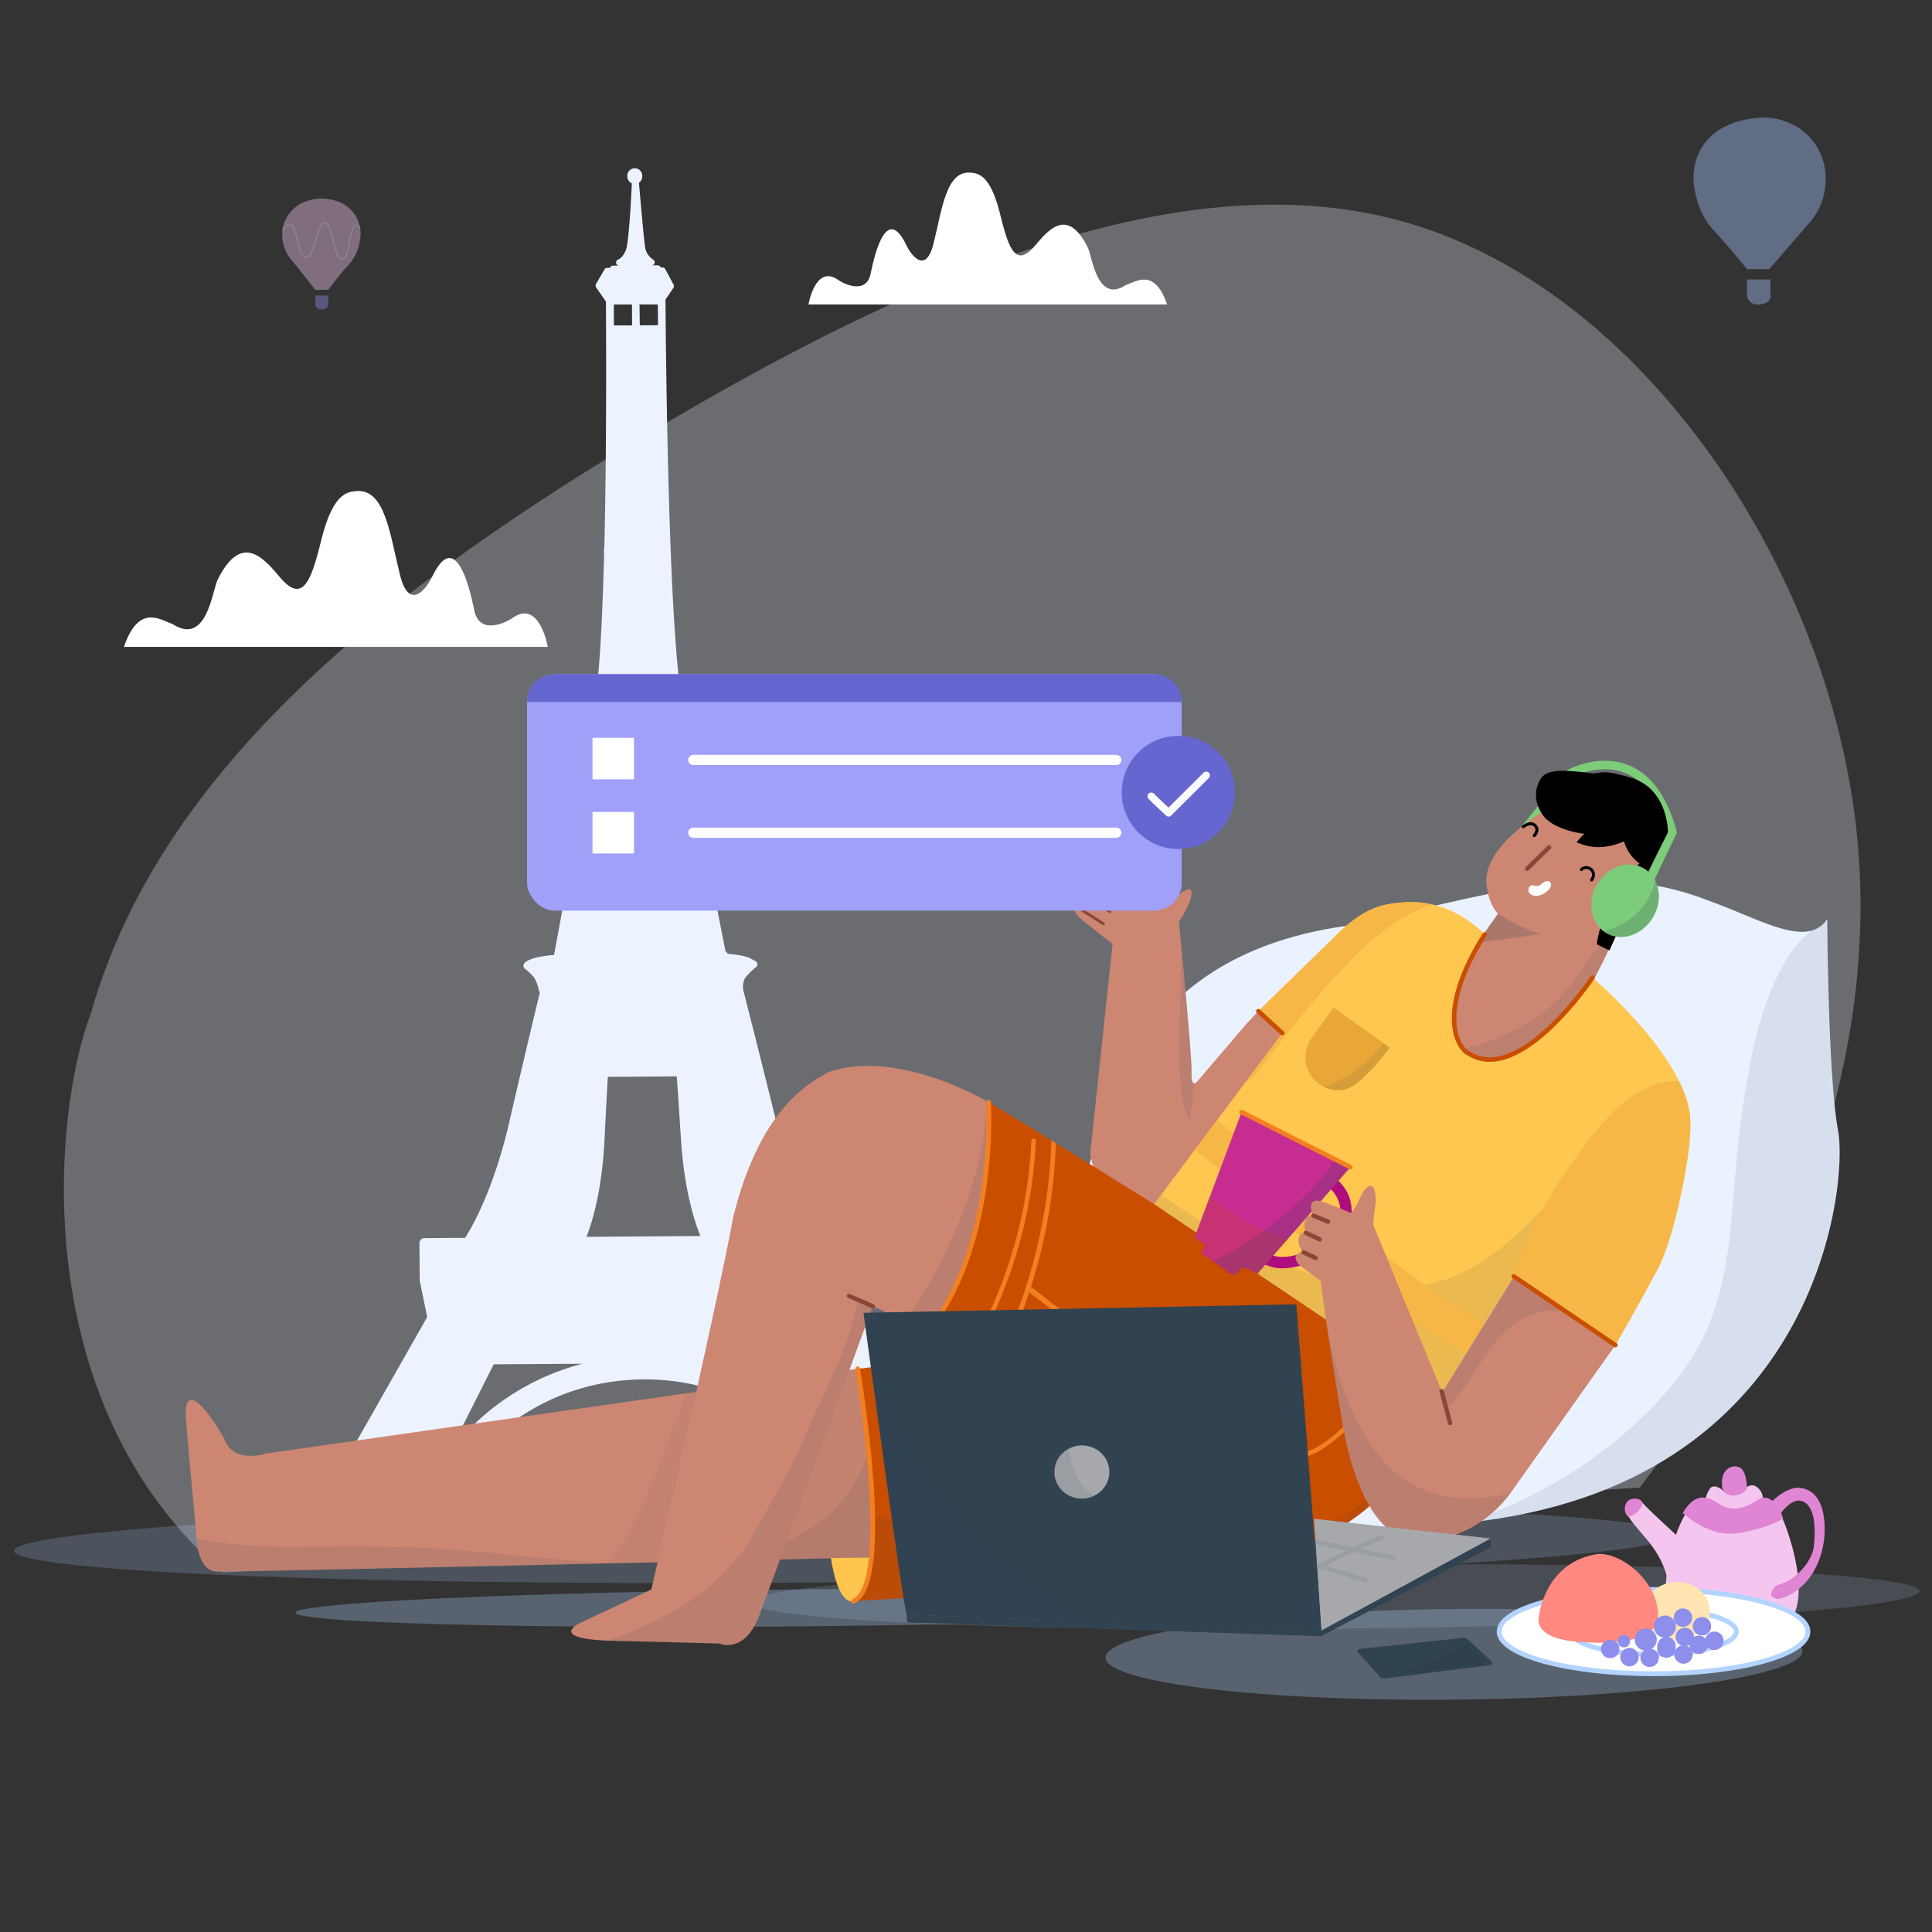 <svg xmlns="http://www.w3.org/2000/svg" xmlns:xlink="http://www.w3.org/1999/xlink" viewBox="0 0 680 680"><rect x="0" y="0" width="680" height="680" fill="#333333" stroke="none"/><defs><clipPath id="clip-path"><path d="M560.49,344.11s34.92,29.46,34.43,51.25c.5,9.69-5.43,39.7-11.28,50.88s-15.08,27.2-15.08,27.2l-35.77-24.21-25.95,42.14L406.21,423.84l45.11-60.21-8.43-7.73,29.3-28.57c5.23-4.78,10.44-8.14,17-9.18,8.51-1.36,20.59-1.62,33.47,10.74-13.71,22.46-12.74,35.29-5.58,41.92C521.59,374.53,536.42,378.45,560.49,344.11Z" style="fill:none"/></clipPath><clipPath id="clip-path-2"><path d="M506.84,491.37S481.48,557.77,425,537c-40.34-17.92-107.23-59.46-107.23-59.46s15.16-6.23,26.46-51.32c5.07-20.25,3.93-33.36,3.67-38.34,20.33,12.13,58.27,35.92,58.27,35.92Z" style="fill:none"/></clipPath><clipPath id="clip-path-3"><polygon points="465.16 573.89 524.62 541.55 462.55 534.61 465.16 573.89" style="fill:none"/></clipPath><clipPath id="clip-path-4"><path d="M110.92,102h4.61s4.18-5.47,6.15-7.69A16.61,16.61,0,0,0,126.62,85a12.09,12.09,0,0,0-.59-7.23,11.81,11.81,0,0,0-8.34-7.23,15.76,15.76,0,0,0-11.39.93,12.42,12.42,0,0,0-6.63,8.16,9.24,9.24,0,0,0-.26,1.56A13.75,13.75,0,0,0,103,92C107.54,97.52,110.92,102,110.92,102Z" style="fill:none"/></clipPath></defs><title>Kissflow for The Programmer</title><g style="isolation:isolate"><g id="Layer_1" data-name="Layer 1"><ellipse cx="296.91" cy="543.07" rx="292.03" ry="13.85" transform="translate(-5.17 2.86) rotate(-0.55)" style="fill:#b2d4ff;opacity:0.2;isolation:isolate"/><ellipse cx="284.75" cy="565.89" rx="180.78" ry="6.51" transform="translate(-5.39 2.75) rotate(-0.55)" style="fill:#b2d4ff;opacity:0.3;isolation:isolate"/><ellipse cx="470.01" cy="562.02" rx="205.57" ry="11.29" transform="translate(-5.35 4.51) rotate(-0.55)" style="fill:#b2d4ff;opacity:0.16;isolation:isolate"/><ellipse cx="511.74" cy="582.29" rx="122.66" ry="15.96" transform="translate(-5.54 4.91) rotate(-0.55)" style="fill:#b2d4ff;opacity:0.3;isolation:isolate"/><g style="opacity:0.3"><path d="M78.54,553.46c-69.63-59.63-60-162.06-46.41-197.21C56.91,269,139.7,205.15,229.59,151.75c90-53.56,187.18-96.88,266.92-73,79.92,24,142.39,115.14,155.61,203.43s-23.35,173.87-75,241.41Z" style="fill:#ecf3ff"/></g><path d="M43.62,227.68H192.8s-2.72-16.09-11.72-10.64c-3.28,2.46-12.57,6.55-14.19-2.45-1.9-9.28-6.81-28.09-14.72-11.73-1.91,4.09-8.18,12.82-11.46-.82-3.54-14.18-5.18-30.27-15.54-29.18-3.27.27-7.91,1.36-11.73,15.82-3.54,14.18-6.27,24.54-14.73,14.72C93,196.59,85.08,187,76.62,204c-1.91,3.82-3.81,23.45-15.81,15.68C56.43,218.13,48.81,212.4,43.62,227.68Z" style="fill:#fff"/><path d="M310.88,478a1,1,0,0,0,0-.19,1.43,1.43,0,0,0-.9-1.31l-8.25-14.1L304,449.66a.32.32,0,0,0,0-.15h0l-.06-13.13a1.73,1.73,0,0,0-1.69-1.75l-13.05.1c-1.44-2.11-9.93-15.27-16.08-40.32-5.85-23.78-10.32-41.24-11.6-46.22a1.27,1.27,0,0,0,0-.47,6.91,6.91,0,0,1,.43-2.92c.41-1.08,2.67-3.22,4.14-4.39a1.31,1.31,0,0,0,.48-1.15,1.36,1.36,0,0,0-.68-1l-1.92-1c-1.69-.87-5.16-1.33-7.88-1.55a1.41,1.41,0,0,0-.58-.75l-.14-.09c-.57-2.83-12.15-60.29-16.32-95.27-4.23-35.5-4.79-129.89-4.82-134.15l2.81-4.17a1.13,1.13,0,0,0,0-1.16l-2.9-5.41a1,1,0,0,0-.92-.56h-.69a1,1,0,0,0-1-.76h-2.12a1,1,0,0,0,1-.83,1.11,1.11,0,0,0-.53-1.22,6.17,6.17,0,0,1-2.84-4.45c-.3-2-1.07-10-2.15-22.56a2.8,2.8,0,0,0,1.17-2.3,2.64,2.64,0,1,0-5.27,0,2.74,2.74,0,0,0,1.6,2.51C221.93,74.62,221.13,86,220.29,88c-1.16,2.83-2.63,3.3-2.63,3.3a1.08,1.08,0,0,0-.79,1.19,1,1,0,0,0,1,1l-2.13,0a1,1,0,0,0-1,.78h-1.07a1,1,0,0,0-.87.51l-3,5.11a1.13,1.13,0,0,0-.09,1l.05.14a.94.94,0,0,0,.14.26l3.38,4.87c0,5.44.34,48.24-.57,86.4h-.11l0,2.92v.2c-.51,19.71-1.28,34.57-2.28,44.16-3.55,33.84-13.88,88.65-15.33,96.28-8.35.64-10.18,2.5-10.54,3.05a1.33,1.33,0,0,0,.28,1.77,20.31,20.31,0,0,1,3.36,3.25,17,17,0,0,1,1.62,4.53,1.26,1.26,0,0,0,.3.6c-1.53,6.32-5.57,23.14-10.81,45.82-5.78,25.07-14.1,38.4-15.51,40.54l-14.39.1a1.74,1.74,0,0,0-1.67,1.78l.1,12.92a.29.29,0,0,0,0,.16v.14l2.63,12.77-38.81,68.29,42.07-.66a.93.93,0,0,0,.78.08,1,1,0,0,0,.61-.52c14.27-28.12,40.94-45,71.34-45.24s57.3,16.32,72,44.22a1,1,0,0,0,.62.52c.1,0,43.32,0,43.32,0ZM231.6,114.46l-6.42.05c-.05-4.2-.07-6.67-.08-6.82a1.32,1.32,0,0,0-.11-.53l6.55,0C231.55,108.64,231.57,111.15,231.6,114.46Zm-9.14.07-6.4,0c0-3.32,0-5.82,0-7.35l6.46,0a1.48,1.48,0,0,0-.09.55ZM160.74,507.86l-.1.13c-.78.92-1.55,1.86-2.3,2.81l15.43-30.61L205,480A86.21,86.21,0,0,0,160.74,507.86Zm45.67-72.54c1.78-4.44,5.44-15.61,6.35-34.14.38-7.53.77-15,1.16-22.16l24.28-.17c.51,7.31,1,14.76,1.48,22.14,1.16,18.35,5,29.58,6.84,34.05Zm41.32,44.35,30.94-.22L294,508.75A87.29,87.29,0,0,0,247.73,479.67Z" style="fill:#ecf3ff"/><path d="M530.46,299.51l22.09-27.26s26.6-14.6,36.1,20.65l-8.83,18.44" style="fill:none;stroke:#7dcc7a;stroke-miterlimit:10;stroke-width:3px"/><path d="M643.13,323.56s.24,55.58,3.81,74.35S640.31,523.33,515.64,536C410.3,544,352.17,530.51,318.07,501.93c-6-14.86,2.42-29.19,18-31.25,15.5-3.32,34.06-23.22,42.21-42.59s9.74-90.21,95.29-102.17c47.78-10,87.5-24.7,127.47-9.05C619.63,323.49,635.84,334,643.13,323.56Z" style="fill:#eaf1ff"/><path d="M535.38,528.12a161.4,161.4,0,0,0,36.32-23.55c11.78-10.2,23-22.61,29.13-36.82,7.26-16.73,8.32-34.78,9.78-52.62.89-10.86,2.13-21.73,3.9-32.49,2-12.36,4.76-24.9,9.87-36.46,3-6.78,7.11-14,13.24-18.64a9.47,9.47,0,0,0,4.44-2.68c.36-.17.71-.33,1.08-.48,0,6.84.48,56.08,3.8,73.53,3.56,18.72-6.59,124.85-130.33,138C523,533.61,529.25,531,535.38,528.12Z" style="fill:#314351;opacity:0.1;mix-blend-mode:multiply"/><path d="M564.69,337.53,578,309.31s9.14-16.3-1.13-25.86a22.81,22.81,0,0,0-25.44-2.65s-28.66,13.94-28.32,29.52c0,0,.35,8.21,4.76,11.82C533.4,326,564.69,337.53,564.69,337.53Z" style="fill:#cc8672"/><path d="M564.69,337.53l-11.14,21.8s-14.65,24.2-39.33,13.82c-3.74-1.72-14.89-8.93-1.24-31.39l14.86-21Z" style="fill:#cc8672"/><path d="M520.15,331.6s6.21-.49,21.82-2.85a67.06,67.06,0,0,1-14.73-7.18Z" style="fill:#314351;opacity:0.2;mix-blend-mode:multiply"/><g style="opacity:0.1;mix-blend-mode:multiply"><path d="M569.67,324.17l1.08.5-6.06,12.86s-1.63-.6-4.19-1.57c3-3.95,6.17-7.82,8.94-11.92C569.52,324.08,569.59,324.14,569.67,324.17Z" style="fill:#314351"/><path d="M534.26,362c9.46-4.78,16.16-11.43,21.9-20,1.43-2.13,3-4.19,4.53-6.23l4,1.82-11.14,21.8s-14.65,24.2-39.33,13.82a14,14,0,0,1-3.87-2.65A103.59,103.59,0,0,0,534.26,362Z" style="fill:#314351"/><path d="M520.15,331.6s6.21-.49,21.82-2.85a67.06,67.06,0,0,1-14.73-7.18Z" style="fill:#314351;opacity:0.2;mix-blend-mode:multiply"/></g><path d="M560.2,309.73a4.23,4.23,0,0,0,.59-1.27,2.54,2.54,0,0,0-3.59-2.85,2,2,0,0,0-.59.45" style="fill:none;stroke:#000;stroke-linecap:round;stroke-linejoin:round;stroke-width:1.032px"/><path d="M540,294.1s2.14-2.1,0-3.78c-1.26-.91-2.75-.1-3.89.65" style="fill:none;stroke:#000;stroke-linecap:round;stroke-linejoin:round;stroke-width:1.067px"/><line x1="545.25" y1="298.23" x2="537.5" y2="305.78" style="fill:none;stroke:#894837;stroke-linecap:round;stroke-linejoin:round;stroke-width:1.525px"/><path d="M543.32,314.57s3.47-2.08,2.45-3.81c-.54-.73-1.47-1.18-3.26.43a2.84,2.84,0,0,1-2.76.5c-.71-.41-2.13.43-1.74,2.22C538.43,315.11,540.85,316,543.32,314.57Z" style="fill:#fff"/><path d="M442.89,355.9l17.55,15.84s-33.13,41.48-52.52,56.81c-20.33,2-24.22-22.37-24.22-22.37l7.89-73.92-9.37-7.38c-2.68-2.11-5.46-4.73-2.74-5.39-1.42-2-1.23-4.7,2-4.33-2.69-2.87-2.62-5.8,1.71-5-3.16-6.39,2.09-3.95,2.09-3.95s16.83,10.27,19.29,11.41c1.8,1,3.22,1.93,5.36,1.19,6.29-5.19,8.62-6.73,9.35-5.29.84,3.55-4.34,10.87-4.34,10.87s4.54,45.86,4.46,52.85c-.31,6.78,2.34,3,2.34,3l16.7-19.58Z" style="fill:#cc8672"/><path d="M420.7,381.26a.41.41,0,0,1-.05.09,8.77,8.77,0,0,1-.54.89s0,0,0,.05l-.09.11c-.1.13.39.36.28.49-.26.32.14.76-.14,1.07-1,1.14.32,4-.58,5.22,0,.06-.55,2.9-.8,4.91-2.79-3.49-3.31-13.11-3.52-16.33-.39-5.88-.3-11.79-.13-17.68.27-8.7.76-17.4.73-26.1,1.32,13.83,3.58,38.35,3.53,43.31C419.18,381.21,420,381.61,420.7,381.26Z" style="fill:#314351;opacity:0.1;mix-blend-mode:multiply"/><path d="M575.24,315.1s-4.14,8-9.19,4.14c-3.76,8.29-4,13.15-4,13.15l4.42,2.13Z"/><path d="M301.87,481.74,93.58,511.61s-10.72,3.56-14.23-4.3c-4-7.83-14.13-22.39-14-9.33,1.49,19,3.56,39,3.71,42,.23,4.51,1.18,13,7.42,13.18,7.28.13,230-5,230-5a266.34,266.34,0,0,0-2.29-47.75C303,489.15,301.87,481.74,301.87,481.74Z" style="fill:#cc8672"/><path d="M219.51,542.24c7.33-13,12.93-27,17.81-41.05a100.85,100.85,0,0,0,4.23-10.8l60.32-8.65s1.13,7.41,2.33,18.71a266.34,266.34,0,0,1,2.29,47.75s-43.22,1-92.2,2.09A84.12,84.12,0,0,0,219.51,542.24Z" style="fill:#314351;opacity:0.05;mix-blend-mode:multiply"/><path d="M248.74,549.46c17.73-2,36.68-7.68,48.13-21.84a46.58,46.58,0,0,0,8.6-16.69,269.37,269.37,0,0,1,1,37.27L248,549.53Z" style="fill:#314351;opacity:0.1;mix-blend-mode:multiply"/><path d="M113.08,544.26c15.57-.18,30.86,0,46.39,1.13,18.75,1.43,38,4,57.21,4.85-62.76,1.41-136,3-140.18,2.94-5.62-.16-7-7.08-7.32-11.74C83.33,544.59,98.66,544.42,113.08,544.26Z" style="fill:#314351;opacity:0.1;mix-blend-mode:multiply"/><path d="M560.49,344.11s34.92,29.46,34.43,51.25c.5,9.69-5.43,39.7-11.28,50.88s-15.08,27.2-15.08,27.2l-35.77-24.21-25.95,42.14L406.21,423.84l45.11-60.21-8.43-7.73,29.3-28.57c5.23-4.78,10.44-8.14,17-9.18,8.51-1.36,20.59-1.62,33.47,10.74-13.71,22.46-12.74,35.29-5.58,41.92C521.59,374.53,536.42,378.45,560.49,344.11Z" style="fill:#ffc74f"/><path d="M427.79,432.81c18.39,10.74,38.21,19.34,59.73,20.43,22.21,1.12,37.46-9.47,52.45-24.69,15.52-15.77,32.92-32.43,53.94-40.49a25.09,25.09,0,0,1,1,7.3c.5,9.69-5.43,39.7-11.28,50.88s-15.08,27.2-15.08,27.2l-35.77-24.21-25.95,42.14L406.21,423.84l2.5-3.33C414.9,424.91,421.29,429,427.79,432.81Z" style="fill:#314351;opacity:0.1;mix-blend-mode:multiply"/><g style="clip-path:url(#clip-path)"><path d="M398.1,373.19c44.78,28,80.59,67,126.24,93.91,8.14-20.23,17.73-43.15,30-59.23a110.88,110.88,0,0,1,13.3-16.29c6-6.05,14.15-11.55,23.23-11,7,.44,12.92,5.63,12.62,12.18,2.77,2.5,4.07,6.08,2.36,10.85a6.84,6.84,0,0,1-6.94,4.47l-6.3,18.07c-4.9,19.62-10.13,39.49-20,57.12-2.49,4.46-9.34,3.77-11.6.23-4.49,2.47-11.41-.17-9.66-6.27Q553,471.6,554.69,466a13.67,13.67,0,0,1-4.55,4c-3.93,2-9.47,1.24-12-2.57l-.06-.09c-1.91,4.61-3.81,9.21-5.77,13.77-2.55,5.95-10.42,3.4-11.75-1.66-22.65-13-43.58-28.49-63.69-44.89-21.15-17.25-41.4-35.74-64.71-50.31C385.29,380,391.14,368.84,398.1,373.19Z" style="fill:#f7b746"/><path d="M415.22,370.84a311.06,311.06,0,0,1,35.94-35.19c9.64-10,20.87-21.72,33.45-28.12a6.69,6.69,0,0,1,6.75.29,6.24,6.24,0,0,1,5.4-.08c1.55-.61,3.11-1.19,4.7-1.69,7.89-2.49,11.91,9.33,4,11.81-14.28,4.51-25,14.34-34.76,25.06-10.27,11.31-19.79,23.28-28.86,35.51-2.61,3.52-6.56,2.69-8.91.18a7,7,0,0,1-8.69,1C418.85,384.79,410,376.79,415.22,370.84Z" style="fill:#f7b746"/></g><path d="M301.87,481.74s11.91,78.78-1.6,81.88c59.41-4.65,172.37.79,194.19-50.44L425,450.25S323.86,480.46,301.87,481.74Z" style="fill:#ca4e00"/><path d="M306.67,533.62c21.45,1.94,42.9,2.06,64-3.25,17.72-4.46,35.62-13.67,49.86-24.79,7.06-5.52,13.33-11.84,21.11-16.47,5.31-3.17,10.76-6,15.58-9.65l37.24,33.72C472.64,564.41,359.68,559,300.27,563.62,305.65,562.38,307,549.12,306.67,533.62Z" style="fill:#314351;opacity:0.1;mix-blend-mode:multiply"/><path d="M506.84,491.37S481.48,557.77,425,537c-40.34-17.92-107.23-59.46-107.23-59.46s15.16-6.23,26.46-51.32c5.07-20.25,3.93-33.36,3.67-38.34,20.33,12.13,58.27,35.92,58.27,35.92Z" style="fill:#ca4e00"/><g style="clip-path:url(#clip-path-2)"><path d="M316.22,508.87q4.17-4.31,8-8.87.88-8.83,1.83-17.65,3.3-30.5,7.49-60.9,2.35-17.06,5-34.07c.15-1,1.72-.66,1.57.33q-4.68,30.14-8.46,60.4-3.11,24.78-5.59,49.63a166.9,166.9,0,0,0,33.63-70.22A158.77,158.77,0,0,0,363,401.58c0-1,1.65-1.09,1.6-.09a163.34,163.34,0,0,1-8.86,46,169.47,169.47,0,0,1-21.32,41.74q-4.09,5.84-8.69,11.33c-.26,2.7-.54,5.4-.8,8.1-.33,3.52-.64,7-1,10.56a190.47,190.47,0,0,0,44.16-96,181.81,181.81,0,0,0,2-30.83c0-1,1.58-1.08,1.6-.08a186,186,0,0,1-7.09,54.83,193.17,193.17,0,0,1-22.75,50.74A191,191,0,0,1,323.76,522q-.93,10.5-1.77,21c-.08,1-1.68,1.08-1.61.09q.78-9.91,1.66-19.8a.77.77,0,0,1-.4-1.26c.2-.22.38-.45.58-.67q.84-9.32,1.74-18.63c-2.12,2.46-4.28,4.87-6.55,7.21C316.7,510.64,315.51,509.6,316.22,508.87Z" style="fill:#f38020"/><path d="M362.52,452.65c15.35,12,33.86,25.58,50.23,36.27q12.21,8,24.76,15.42c2.08,1.23,4.16,2.45,6.26,3.66a39.89,39.89,0,0,0,6,3c4.64,1.74,9.32.81,13.55-1.54a46.56,46.56,0,0,0,11.44-9.41,54.35,54.35,0,0,0,8.29-12,.8.8,0,0,1,1.43.72,55.77,55.77,0,0,1-17.17,20c-3.62,2.58-7.94,4.75-12.53,4.74-4.78,0-8.9-2.53-12.85-4.83q-26.06-15.15-50.63-32.51c-9.24-6.53-20.47-14.59-29.36-21.55C361.11,454,361.72,452,362.52,452.65Z" style="fill:#f38020"/></g><path d="M459.05,411.5s18.2,3.87,14.07,19.08c-3.25,9.91-18.37,15.45-25,13.4a44.68,44.68,0,0,1-11.82-5.77" style="fill:none;stroke:#af0c7e;stroke-miterlimit:10;stroke-width:4px"/><path d="M437,391.41,475.3,410.8l-32.66,37.44s-5.31-2.52-5.55-2a30.92,30.92,0,0,1-2.88,2.83l-11.38-8,1.3-3-3.73-2.38Z" style="fill:#c72c91"/><path d="M425.72,421.46c6.77,4.32,12.78,9.37,20.7,12.26,2.27.83,4.56,1.6,6.85,2.34l-10.63,12.18s-5.31-2.52-5.55-2a30.92,30.92,0,0,1-2.88,2.83l-11.38-8,1.3-3-3.73-2.38Z" style="fill:#ca4e00;opacity:0.2"/><path d="M443.3,434.41c9.92-7.48,20-15.8,26.57-26.35l5.43,2.74-32.66,37.44s-5.31-2.52-5.55-2a30.92,30.92,0,0,1-2.88,2.83l-7.53-5.29A77,77,0,0,0,443.3,434.41Z" style="fill:#314351;opacity:0.2;mix-blend-mode:multiply"/><path d="M568.56,473.44,532,525a41.77,41.77,0,0,1-22.19,16c-4.95,1.45-9.81,1.15-15.86,0-4.16-.85-15-7.32-20.87-36.74-6.26-36.56-8.22-53.44-8.22-53.44l-6.81-5c-1.4-.94-2.81-3.1-1.53-4.2a2.32,2.32,0,0,1,2.34-.84c-2.28-1.74-2.81-6.89.74-7.08-1.28-3.64.23-6.24,2.72-5.84-1.51-2.57-1.6-6.49,3.14-4.88s9.92,3.92,9.92,3.92,1.19-.59,3.5-5.66c2.13-4.75,5.53-6.14,5.34,2-1.23,8-.75,8.21-.75,8.21l24.13,58.64,25.24-40.83Z" style="fill:#cc8672"/><path d="M532.22,466.61c-10.31,8.16-13.58,19.94-22.92,28.9-.05.05-.23-.09-.27,0-.28-2.67-2-4.46-2.19-7.13l.71,1.72,25.24-40.83L551.73,462C545.34,460.42,538.65,461.51,532.22,466.61Z" style="fill:#314351;opacity:0.1;mix-blend-mode:multiply"/><path d="M505.75,525.85c8.24,2.16,17,1.79,25.71-.24A41.67,41.67,0,0,1,509.76,541c-4.95,1.45-9.81,1.15-15.86,0-4.16-.85-15-7.32-20.87-36.74-2.34-13.68-4.08-24.6-5.34-32.92C473.46,493.87,482.43,519.73,505.75,525.85Z" style="fill:#314351;opacity:0.1;mix-blend-mode:multiply"/><line x1="462.27" y1="427.86" x2="467.43" y2="429.97" style="fill:none;stroke:#894837;stroke-linecap:round;stroke-linejoin:round;stroke-width:1.525px"/><line x1="459.6" y1="433.92" x2="464.47" y2="436.22" style="fill:none;stroke:#894837;stroke-linecap:round;stroke-linejoin:round;stroke-width:1.525px"/><line x1="458.81" y1="440.78" x2="463.08" y2="442.76" style="fill:none;stroke:#894837;stroke-linecap:round;stroke-linejoin:round;stroke-width:1.525px"/><line x1="383.15" y1="310.21" x2="393.85" y2="317.09" style="fill:none;stroke:#894837;stroke-linecap:round;stroke-linejoin:round"/><line x1="381.44" y1="315.16" x2="390.64" y2="320.86" style="fill:none;stroke:#894837;stroke-linecap:round;stroke-linejoin:round"/><line x1="379.48" y1="319.49" x2="388.38" y2="325.15" style="fill:none;stroke:#894837;stroke-linecap:round;stroke-linejoin:round"/><path d="M347.94,387.92s-31.8-19.11-56.32-10.57C282,382.44,267,392.88,258.15,428c-6.51,35.23-28.92,131.47-28.92,131.47l-25.53,12s-10.43,5.14,10.21,6c21,.46,39.27,1,39.27,1s8.52,3.79,13.8-9.14c4.88-12.9,40.2-109.64,40.2-109.64l19.63,9.19s13.6-15.88,20.09-53.54C349.44,396.43,347.94,387.92,347.94,387.92Z" style="fill:#cc8672"/><path d="M322.41,459.33A174.41,174.41,0,0,0,341,420.71c3.58-10.69,6-21.95,6.18-33.22l.74.43s1.5,8.51-1,27.48c-6.49,37.66-20.09,53.54-20.09,53.54l-10.26-4.78C319.62,464.1,321.17,461.27,322.41,459.33Z" style="fill:#314351;opacity:0.1;mix-blend-mode:multiply"/><path d="M265.91,538.73c3.72-6.89,7.74-13.62,11.43-20.52,3.5-6.55,6.27-13.31,9.25-20.08,5.69-12.94,13.09-25.83,15-40,0-.07.11-.71.11-.79a15.26,15.26,0,0,1,4.92,1.81,2.35,2.35,0,0,1,.7.62l-.11-.05S271.86,556.49,267,569.39c-5.28,12.93-13.8,9.14-13.8,9.14s-18.25-.59-39.27-1l-.82,0C234.57,570.71,255.17,558.61,265.91,538.73Z" style="fill:#314351;opacity:0.1;mix-blend-mode:multiply"/><line x1="307.18" y1="459.75" x2="298.82" y2="456.12" style="fill:none;stroke:#894837;stroke-linecap:round;stroke-linejoin:round;stroke-width:1.525px"/><line x1="507.4" y1="489.67" x2="510.4" y2="500.85" style="fill:none;stroke:#894837;stroke-linecap:round;stroke-linejoin:round;stroke-width:1.525px"/><line x1="420.58" y1="381.1" x2="418.74" y2="395.03" style="fill:#314351;opacity:0.1;mix-blend-mode:multiply"/><path d="M326.81,468.94s-4.88,7.71-9,8.64c-1.66.44-3.33-.46-3.13-4a65.61,65.61,0,0,1,1.75-9.52Z" style="fill:#ffc54f"/><path d="M306.49,548.2s.07,14.38-6.22,15.42c-1,.17-5.37.39-7.81-15.24C304.15,548.18,306.49,548.2,306.49,548.2Z" style="fill:#ffc54f"/><path d="M347.94,387.92s4.06,61.21-30.13,89.66l88.68,51.55" style="fill:none;stroke:#f38020;stroke-linecap:round;stroke-linejoin:round;stroke-width:1.613px"/><path d="M301.87,481.74s13,76.07-1.6,81.88" style="fill:none;stroke:#f38020;stroke-linecap:round;stroke-linejoin:round;stroke-width:1.613px"/><path d="M465.16,573.89l-8.89-114.83-152.35,3s14.26,106.17,15.23,106.21S465.16,573.89,465.16,573.89Z" style="fill:#314351"/><polygon points="465.16 573.89 524.62 541.55 462.55 534.61 465.16 573.89" style="fill:#a6a8ab"/><polygon points="465.16 573.89 524.62 541.55 524.77 544.44 464.96 575.86 319.34 570.98 319.15 568.3 465.16 573.89" style="fill:#314351"/><path d="M319.36,510.86a165.8,165.8,0,0,0,32.82,39.82,162.55,162.55,0,0,0,21.2,16.11q3.25,2.06,6.64,3.85c-31.8-1.22-60.44-2.31-60.87-2.34-.69,0-8.09-53.7-12.32-84.73A149.8,149.8,0,0,0,319.36,510.86Z" style="fill:#314351;opacity:0.1;mix-blend-mode:multiply"/><polygon points="465.16 573.89 524.62 541.55 462.55 534.61 465.16 573.89" style="fill:#a6a8ab"/><g style="clip-path:url(#clip-path-3)"><path d="M414.67,539q25,4.56,49.5,11.49,4.79-2.44,9.67-4.7-18.54-3.9-36.77-9-7.41-2.08-14.78-4.35c-1-.3-.63-1.83.35-1.52q26.13,8.06,53,13.65l.55.11q4.89-2.21,9.85-4.24c1-.39,1.45,1.09.5,1.48-2.59,1-5.15,2.16-7.71,3.29q6,1.21,12,2.3c1,.18.67,1.7-.35,1.52q-7.05-1.27-14.07-2.72-5,2.28-9.94,4.76,7.2,2.07,14.34,4.34c1,.31.63,1.84-.35,1.52-5.33-1.69-10.7-3.27-16.08-4.8q-9.94,5.12-19.45,11c-.88.54-1.75-.76-.88-1.3,5.9-3.67,12-7.1,18.13-10.32-10.93-3-21.95-5.79-33.06-8.14q-7.35-1.54-14.75-2.89C413.31,540.35,413.65,538.82,414.67,539Z" style="fill:#314351;opacity:0.1;mix-blend-mode:multiply"/></g><polygon points="465.16 573.89 524.62 541.55 524.77 544.44 464.96 575.86 319.34 570.98 319.15 568.3 465.16 573.89" style="fill:#314351"/><ellipse cx="380.8" cy="518.09" rx="9.67" ry="9.36" transform="translate(-26 20.15) rotate(-2.93)" style="fill:#a6a8ab"/><path d="M376.33,509.82a22.76,22.76,0,0,0,8.55,16.73,9.77,9.77,0,0,1-3.6.88,9.51,9.51,0,0,1-10.13-8.85A9.31,9.31,0,0,1,376.33,509.82Z" style="fill:#314351;opacity:0.1;mix-blend-mode:multiply"/><path d="M542.4,273.9c2.37-3.24,7.88-3,18.41-1.69,3.65-.29,4-1.28,13.76,1.7,12.65,4.19,12.5,19,12.5,19L573,320.7s-5.49,3.71-7.23.23c-.46-3.17,4.74-10.86,11.3-17a14.69,14.69,0,0,1-5.47-7.79c-7.59,3.22-12.71,2-16.68.33a21.3,21.3,0,0,1,2.75-3s-9.27-.91-13.79-5.56C543.88,287.9,537.65,281.45,542.4,273.9Z"/><ellipse cx="571.94" cy="316.99" rx="13.17" ry="11.44" transform="translate(12.19 655.03) rotate(-60.12)" style="fill:#7dcc7a"/><path d="M582.55,309.91a13.38,13.38,0,0,1-.11,11.67c-3.08,6.57-10.28,9.85-16.08,7.32a10,10,0,0,1-2-1.17C573.18,325.49,580.3,319.72,582.55,309.91Z" style="fill:#314351;opacity:0.2;mix-blend-mode:multiply"/><path d="M560.49,344.11S535.06,382.2,517,370.81c-3.65-1.39-12-14.25,5.58-41.92" style="fill:none;stroke:#c94e00;stroke-linecap:round;stroke-linejoin:round;stroke-width:1.582px"/><path d="M451.32,363.63c.55.45-8.43-7.73-8.43-7.73" style="fill:none;stroke:#c94e00;stroke-linecap:round;stroke-linejoin:round;stroke-width:1.582px"/><line x1="568.56" y1="473.44" x2="532.79" y2="449.23" style="fill:none;stroke:#c94e00;stroke-linecap:round;stroke-linejoin:round;stroke-width:1.582px"/><path d="M489.15,368.76,469.4,354.62l-7.72,10.7A11.54,11.54,0,0,0,465,382l.25.15c7.62,4.3,12.54-.94,15.46-3.77C484,375.56,489.15,368.76,489.15,368.76Z" style="fill:#e8a736"/><path d="M486.43,367.67a6.49,6.49,0,0,0,.37-.6l2.35,1.69s-5.18,6.8-8.41,9.63c-2.83,2.74-7.53,7.7-14.73,4.13A42.56,42.56,0,0,0,486.43,367.67Z" style="fill:#314351;opacity:0.1;mix-blend-mode:multiply"/><line x1="475.3" y1="410.8" x2="436.97" y2="391.41" style="fill:none;stroke:#f38020;stroke-linecap:round;stroke-linejoin:round;stroke-width:1.613px"/><rect x="185.49" y="237.29" width="230.44" height="83.24" rx="9.8" style="fill:#a0a0f9"/><path d="M185.49,247.09a9.8,9.8,0,0,1,9.8-9.8H406.14a9.8,9.8,0,0,1,9.8,9.8" style="fill:#6666d1"/><rect x="208.54" y="259.67" width="14.62" height="14.62" style="fill:#fff"/><rect x="208.54" y="285.78" width="14.62" height="14.62" style="fill:#fff"/><line x1="244.02" y1="267.48" x2="392.88" y2="267.48" style="fill:none;stroke:#fff;stroke-linecap:round;stroke-linejoin:round;stroke-width:3.609px"/><line x1="244.02" y1="293.1" x2="392.88" y2="293.1" style="fill:none;stroke:#fff;stroke-linecap:round;stroke-linejoin:round;stroke-width:3.609px"/><circle cx="414.72" cy="278.91" r="19.91" style="fill:#6666d1"/><path d="M405.21,280.26c.83.91,6.1,5.83,6.1,5.83l13.24-13.2" style="fill:none;stroke:#fbfcff;stroke-linecap:round;stroke-linejoin:round;stroke-width:2.644px"/><path d="M478,581.59l7.85,8.84a1.43,1.43,0,0,0,1.22.37l37.17-4.67c.91-.11,1.34-.87.79-1.38l-8.7-8a1.49,1.49,0,0,0-1.12-.32l-36.33,3.89C478,580.37,477.57,581.07,478,581.59Z" style="fill:#314351"/><path d="M480.57,581.81l7,7.29a1.34,1.34,0,0,0,1.09.31l33.17-3.95c.81-.1,1.2-.72.71-1.14l-7.74-6.64a1.38,1.38,0,0,0-1-.26l-32.41,3.29C480.58,580.79,480.16,581.37,480.57,581.81Z" style="fill:#314351;opacity:0.2;mix-blend-mode:multiply"/><path d="M522.52,584.32l-6.52-5.6c-2.36,1.46-5.27,2.58-7.75,3.81a148.44,148.44,0,0,1-14.94,6.33l28.5-3.4C522.62,585.36,523,584.74,522.52,584.32Z" style="opacity:0.05;mix-blend-mode:multiply"/><path d="M614.93,94.73h7.79L636.3,79.05a23.5,23.5,0,0,0,6-19.68,21.09,21.09,0,0,0-7.51-13.11,22.66,22.66,0,0,0-16.64-4.72c-6.56.59-19.68,3.74-21.88,18a19.33,19.33,0,0,0-.07,5.58c.66,5,2.6,10.91,6.09,15C606.85,84.91,614.93,94.73,614.93,94.73Z" style="fill:#a2c4ff;opacity:0.4"/><path d="M614.92,98.35h8.27c-.15,0,0,6.13,0,6.13s0,2.49-4.13,2.68a3.77,3.77,0,0,1-4.17-2.84C614.84,101.32,614.92,98.35,614.92,98.35Z" style="fill:#a2c4ff;opacity:0.4"/><g style="opacity:0.4"><path d="M110.92,102h4.61s4.18-5.47,6.15-7.69A16.61,16.61,0,0,0,126.62,85a12.09,12.09,0,0,0-.59-7.23,11.81,11.81,0,0,0-8.34-7.23,15.76,15.76,0,0,0-11.39.93,12.42,12.42,0,0,0-6.63,8.16,9.24,9.24,0,0,0-.26,1.56A13.75,13.75,0,0,0,103,92C107.54,97.52,110.92,102,110.92,102Z" style="fill:#f2c4ed"/><path d="M111,104h4.52v3.63a2.35,2.35,0,0,1-2.37,1.3,2.08,2.08,0,0,1-2.15-1.45C110.93,105.81,111,104,111,104Z" style="fill:#8c8ceb"/><g style="clip-path:url(#clip-path-4)"><path d="M120.43,91.38c-1.62,0-2.2-2-2.87-4.38-.13-.48-.28-1-.43-1.49-1.58-6.29-2.12-6.77-2.71-6.77-1.09,0-1.94,1.66-3.25,6.35-1.5,5.33-2.46,5.54-3.17,5.7h-.07c-1.92-.06-2.59-2.54-3.6-6.29l-.23-.86c-.82-3.1-1.44-4.49-2-4.49-1.85.13-3.33,3.74-3.34,3.78a.28.28,0,0,1-.35.15.26.26,0,0,1-.15-.35c.06-.16,1.62-4,3.83-4.11h0c.81,0,1.47.8,2.55,4.88l.23.86c.94,3.49,1.56,5.81,3.07,5.89.51-.11,1.35-.4,2.73-5.31,1.42-5.1,2.34-6.74,3.77-6.74,1,0,1.59.65,3.22,7.16.16.5.3,1,.44,1.49.74,2.59,1.26,4.17,2.6,4,.85-.41,1.65-2.57,1.95-5.28.07-.63.77-6.14,2.59-6.54.64-.15,1.27.29,1.92,1.33a.27.27,0,0,1-.08.37.28.28,0,0,1-.38-.08c-.35-.56-.86-1.21-1.34-1.1-1.09.25-1.91,3.86-2.18,6.08-.26,2.4-1,5.16-2.29,5.73h-.07A1.61,1.61,0,0,1,120.43,91.38Z" style="fill:#fff"/></g></g><path d="M410.77,107.16H284.56s2.3-13.61,9.92-9c2.77,2.08,10.63,5.54,12-2.07,1.61-7.85,5.76-23.77,12.46-9.93,1.61,3.47,6.92,10.85,9.69-.69,3-12,4.38-25.61,13.15-24.69,2.77.23,6.69,1.16,9.92,13.39,3,12,5.31,20.76,12.46,12.46,4.85-5.77,11.54-13.85,18.69.46,1.61,3.23,3.23,19.84,13.38,13.26C399.92,99.09,406.39,94.24,410.77,107.16Z" style="fill:#fff"/><path d="M598.71,574.28s-13.56-.38-12.35-17.07c.92-15.31,9.39-35.83,16.79-28.29,4,2,9.34,3.34,13.79,1.38,3.19-1.71,6.2-6.47,10.92,5.29s10.56,36.17-4.28,38.75A56.57,56.57,0,0,1,598.71,574.28Z" style="fill:#f4c6ef"/><path d="M600.29,527.75a9.33,9.33,0,0,1,1.71-4c.84-.95,2.79-.81,5.07,1.43,1.62,1.52,5.09.41,6.34-.63s3.35-3.22,5.81-.34.27,4.61.27,4.61S610.66,535.36,600.29,527.75Z" style="fill:#f4c6ef"/><path d="M592.27,532.52s8.29,7.8,17.23,7.27c5.31-.22,14.27-2.77,18.08-5.31-1.09-4.29-5-9.31-8.82-6.61-5.12,3.4-9.52,4-13.2,1.71S597.2,524.2,592.27,532.52Z" style="fill:#e085d3"/><path d="M606.25,524s-1.54-7.25,4.23-7.9c2.77,0,4,1.87,4.43,7.48C614.49,525.94,608.16,528.37,606.25,524Z" style="fill:#e085d3"/><path d="M621.85,530.45l3.45,4.38s3.48-6.2,7.52-6.68c2.41-.14,7.26,2,5.5,16.73-.9,4.93-6.08,11.06-12,12.78a4,4,0,0,0-2.89,3.05c-.17,1,.26,1.8,2.4,2.09C630,562.2,640,557,642,542c.84-8.05-.54-18.32-9.66-18.37C626.67,524.31,621.85,530.45,621.85,530.45Z" style="fill:#e085d3"/><path d="M591,541.23s-11.69-10.69-12.71-12.11c-1.21-1.41-3.45-1.19-5-.66-1.46.7-1.78,3.06.77,6.65,4.89,6.66,11.43,11,13.62,24.13C591.54,544,591,541.23,591,541.23Z" style="fill:#f4c6ef"/><path d="M572.93,533.78a4,4,0,0,1,.31-5.73c.91-.52,3.27-1.2,4.75.53C578.83,529.33,575.7,534,572.93,533.78Z" style="fill:#e085d3"/><ellipse cx="582" cy="574.28" rx="54.35" ry="14.83" style="fill:#fff;stroke:#b2d4ff;stroke-miterlimit:10;stroke-width:1.7px"/><ellipse cx="582" cy="574.28" rx="29.13" ry="7.95" style="fill:#fff;stroke:#b2d4ff;stroke-miterlimit:10;stroke-width:1.7px"/><ellipse cx="590.27" cy="566.99" rx="11.55" ry="10.17" style="fill:#ffe5b2"/><path d="M541.62,569.09s1.83-19.4,20.87-22.15c9.33-.36,22,11.17,21,22.52-.92,11.17-27.46,8.42-27.46,8.42S540.15,577.51,541.62,569.09Z" style="fill:#ff8880"/><circle cx="571.57" cy="577.64" r="2.18" style="fill:#8e8eed"/><circle cx="579.25" cy="577.06" r="3.9" style="fill:#8e8eed"/><circle cx="586" cy="572.49" r="3.89" style="fill:#8e8eed"/><circle cx="586.51" cy="580.23" r="3.25" style="fill:#8e8eed"/><circle cx="586.58" cy="579.35" r="3.25" style="fill:#8e8eed"/><circle cx="593" cy="576.15" r="3.25" style="fill:#8e8eed"/><circle cx="597.9" cy="578.93" r="3.25" style="fill:#8e8eed"/><circle cx="599.04" cy="572.39" r="3.25" style="fill:#8e8eed"/><circle cx="603.41" cy="577.5" r="3.25" style="fill:#8e8eed"/><circle cx="592.35" cy="569.35" r="3.25" style="fill:#8e8eed"/><circle cx="592.54" cy="582.33" r="3.25" style="fill:#8e8eed"/><circle cx="573.52" cy="583.25" r="3.25" style="fill:#8e8eed"/><circle cx="566.74" cy="580.39" r="3.25" style="fill:#8e8eed"/><circle cx="580.62" cy="583.48" r="3.25" style="fill:#8e8eed"/></g></g></svg>